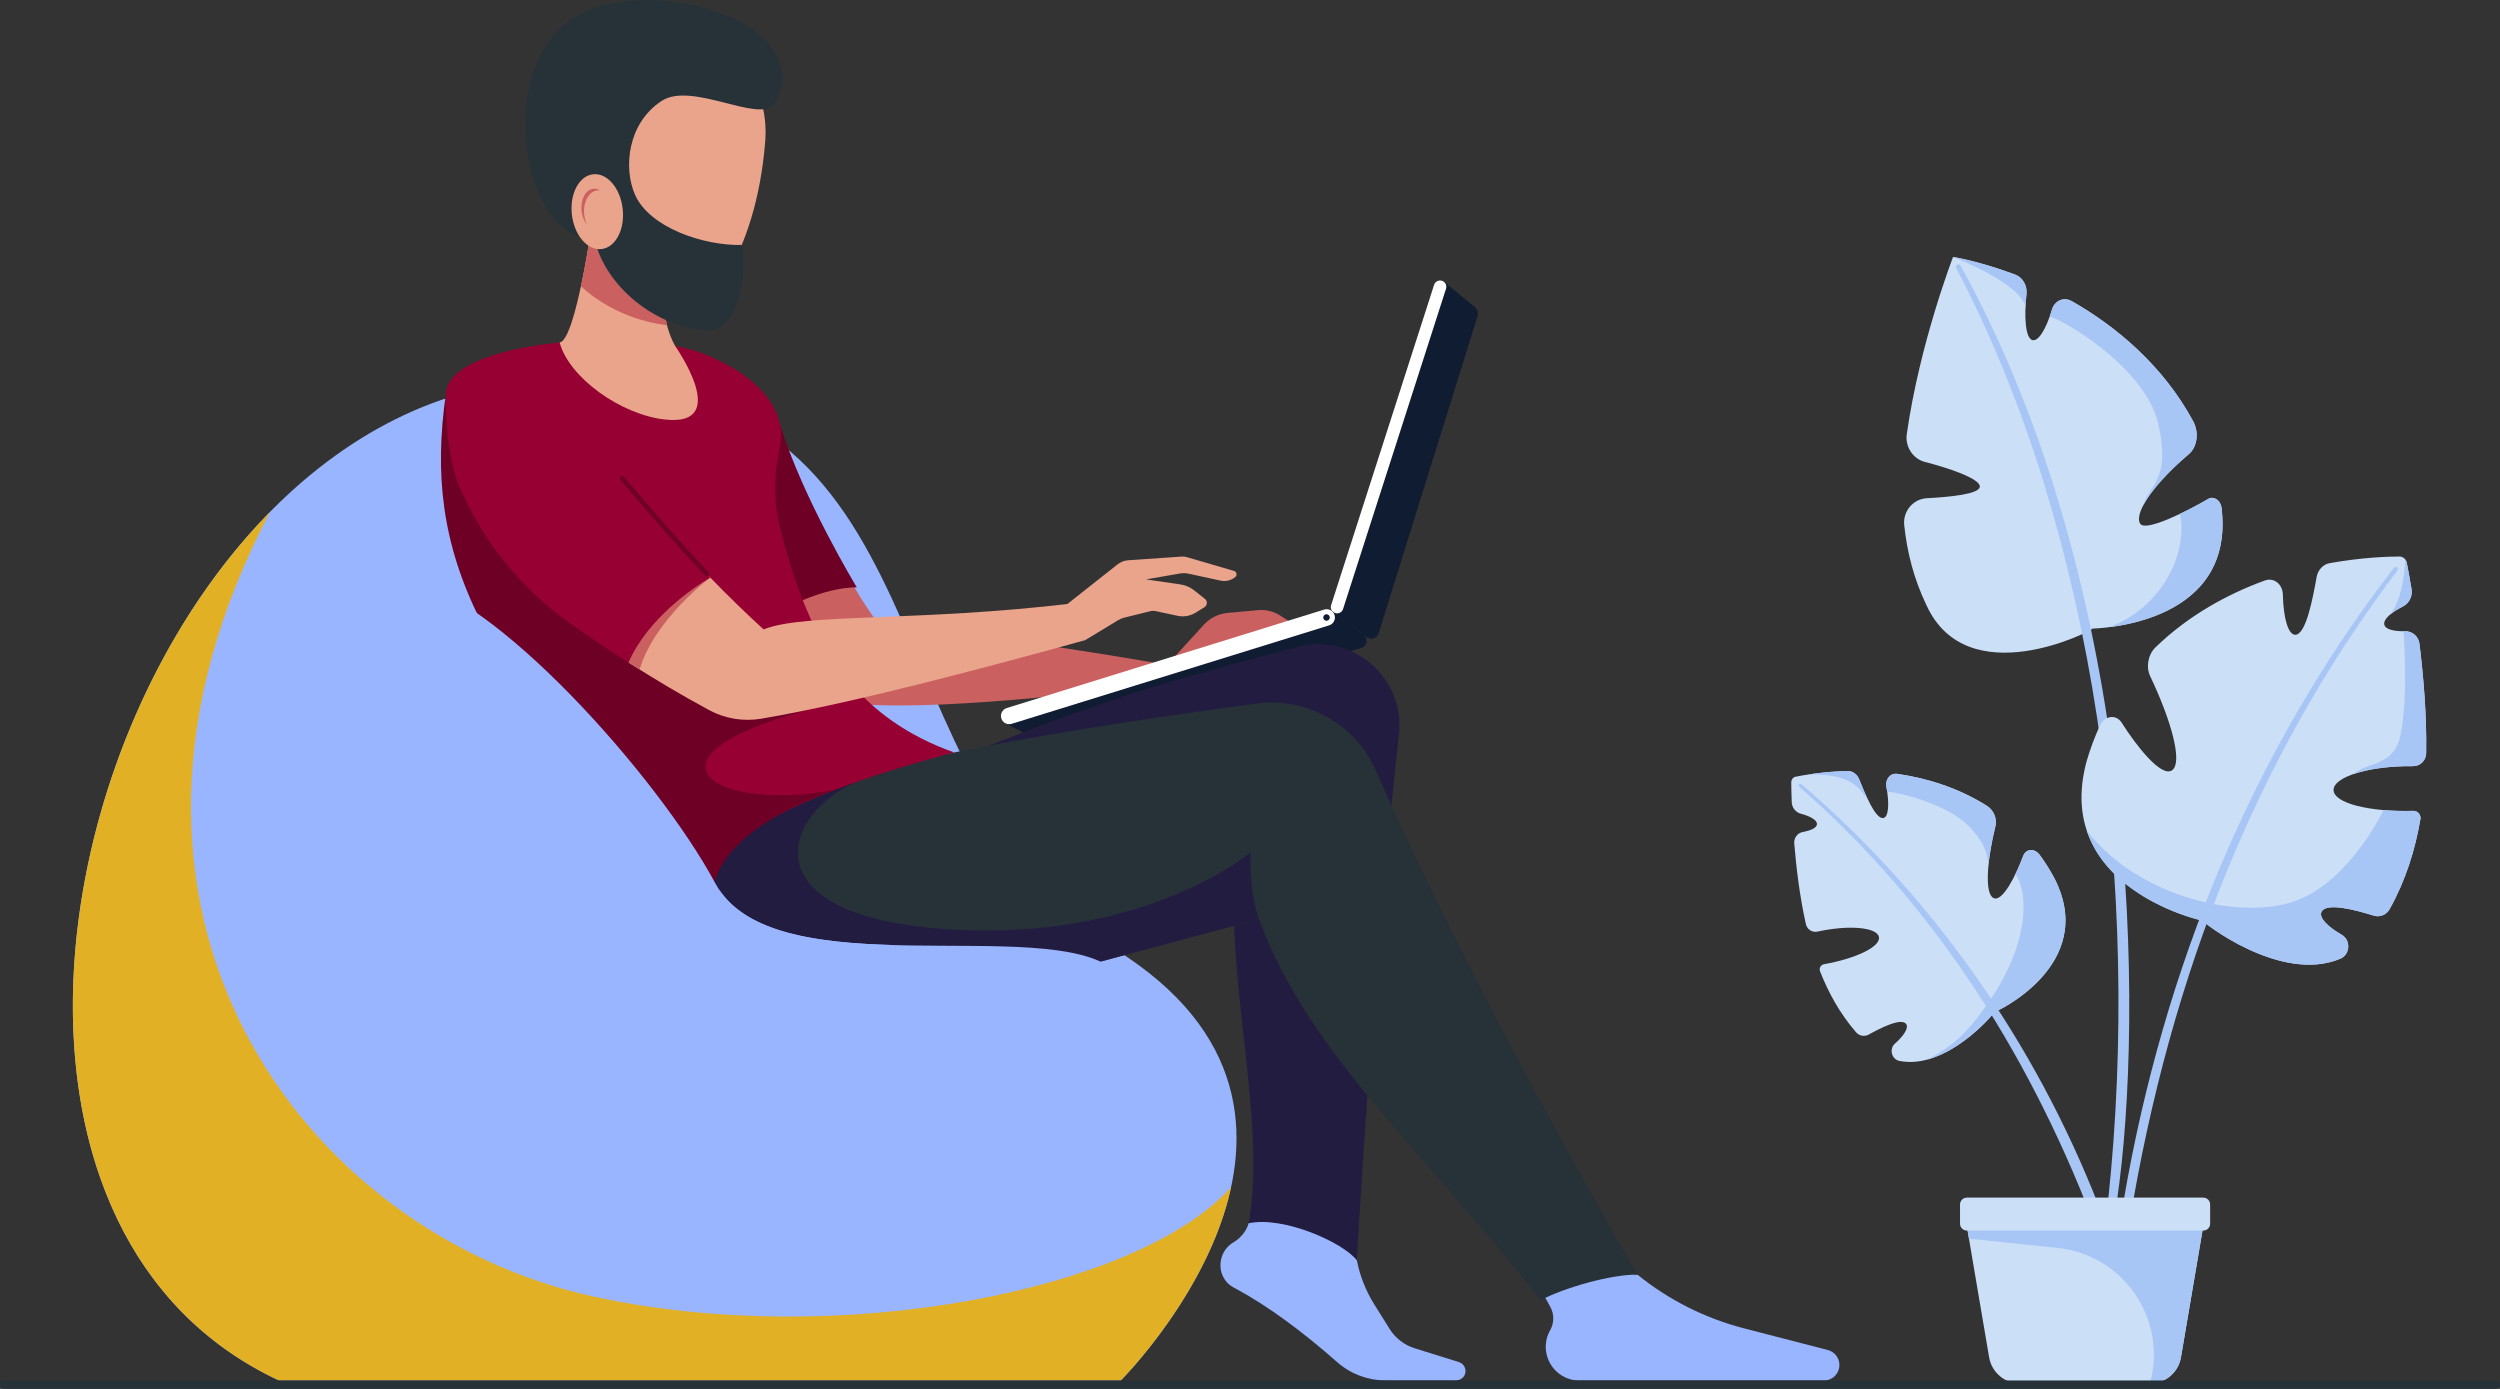 <svg width="252" height="140" viewBox="0 0 252 140" fill="none" xmlns="http://www.w3.org/2000/svg">
<rect x="0" y="0" width="252" height="140" fill="#333333" stroke="none"/>
<g clip-path="url(#clip0_3160_23044)">
<path d="M215.721 52.781C215.075 51.631 217.295 48.605 220.604 45.803C220.61 45.8 220.613 45.794 220.619 45.791C221.479 45.07 221.687 43.604 221.069 42.461C218.036 36.841 213.274 32.881 208.838 30.358C208.028 29.899 207.103 30.299 206.833 31.216C206.243 33.213 205.436 34.471 204.849 34.279C204.191 34.061 204.008 32.11 204.269 29.616C204.356 28.787 203.881 27.963 203.151 27.69C199.476 26.308 196.865 25.904 196.868 25.898C196.862 25.929 193.506 34.586 192.202 43.769C192.028 45.042 192.826 46.254 194.049 46.571C196.334 47.148 199.64 48.251 199.566 49.065C199.497 49.823 196.474 50.1 194.217 50.221C192.836 50.298 191.799 51.541 191.945 52.933C192.233 55.66 192.913 58.363 194.192 61.016C198.321 70.005 210.897 63.581 210.915 63.364C210.816 63.342 225.372 63.28 223.938 51.196C223.938 51.19 223.938 51.187 223.938 51.181C223.832 50.413 223.146 49.966 222.597 50.286C220.551 51.488 216.227 53.672 215.727 52.777L215.721 52.781Z" fill="#CBDFF7"/>
<path d="M223.934 51.196C223.934 51.196 223.934 51.187 223.934 51.181C223.829 50.413 223.143 49.966 222.593 50.286C221.848 50.724 220.805 51.289 219.75 51.793C220.554 55.906 217.84 61.221 212.728 63.172C212.728 63.184 212.728 63.193 212.728 63.206C216.561 62.703 225.045 60.556 223.931 51.196H223.934Z" fill="#A7C5F5"/>
<path d="M204.172 30.973C204.19 30.545 204.222 30.091 204.271 29.616C204.358 28.787 203.883 27.963 203.154 27.69C199.478 26.308 196.867 25.904 196.87 25.898C196.87 25.898 203.815 28.603 204.172 30.977V30.973Z" fill="#A7C5F5"/>
<path d="M217.536 42.648C218.877 48.382 216.676 48.78 216.015 50.985C216.754 49.55 218.449 47.63 220.606 45.804C220.612 45.801 220.615 45.794 220.622 45.791C221.482 45.071 221.69 43.605 221.072 42.461C218.039 36.842 213.277 32.881 208.841 30.359C208.03 29.899 207.105 30.3 206.835 31.216C206.761 31.468 206.683 31.704 206.606 31.93C207.534 31.977 216.195 36.913 217.536 42.651V42.648Z" fill="#A7C5F5"/>
<path d="M212.518 120.869L213.405 120.921C216.075 102.562 215.811 59.598 197.623 26.781C197.558 26.66 197.409 26.614 197.288 26.676C197.167 26.741 197.12 26.89 197.182 27.011C211.366 54.015 215.793 89.808 212.514 120.865L212.518 120.869Z" fill="#A7C5F5"/>
<path d="M233.986 91.973C234.371 90.87 237.593 91.771 239.279 92.296C239.893 92.489 240.558 92.212 240.877 91.641C242.501 88.721 243.448 85.667 243.979 82.57C244.053 82.126 243.705 81.722 243.258 81.734C243.258 81.734 243.252 81.734 243.249 81.734C238.838 81.859 235.231 80.961 235.224 79.631C235.218 78.302 238.819 77.183 243.234 77.23C243.237 77.23 243.243 77.23 243.246 77.23C243.963 77.233 244.547 76.649 244.559 75.925C244.621 72.011 244.28 68.184 243.885 64.913C243.795 64.161 243.175 63.615 242.439 63.627C241.25 63.649 240.44 63.431 240.337 62.959C240.225 62.447 240.97 61.757 242.215 61.136C242.852 60.819 243.206 60.089 243.084 59.374C242.889 58.2 242.715 57.29 242.603 56.731C242.529 56.358 242.221 56.097 241.858 56.097C240.728 56.103 238.13 56.175 234.818 56.768C234.172 56.883 233.641 57.452 233.517 58.166C233.151 60.173 232.461 64.019 231.344 63.987C230.661 63.966 230.164 62.332 230.112 59.94C230.09 58.887 229.217 58.181 228.299 58.514C224.583 59.865 220.643 61.993 217.278 65.246C216.527 65.972 216.291 67.224 216.738 68.156C216.738 68.162 216.744 68.165 216.744 68.172C218.88 72.667 220.019 76.814 218.97 77.625C217.893 78.46 215.31 75.139 213.87 72.853C213.305 71.965 212.137 72.117 211.65 73.182C211.141 74.298 210.697 75.478 210.334 76.724C206.845 89.5 222.112 92.883 222.003 92.778C221.966 92.899 229.86 99.152 235.879 96.648C236.898 96.248 236.997 94.772 236.044 94.225C234.628 93.415 233.787 92.535 233.983 91.976L233.986 91.973Z" fill="#CBDFF7"/>
<path d="M235.88 96.647C236.898 96.247 236.998 94.771 236.045 94.225C234.629 93.414 233.788 92.535 233.983 91.975C234.368 90.873 237.591 91.774 239.276 92.299C239.891 92.491 240.555 92.215 240.875 91.643C242.498 88.723 243.445 85.669 243.976 82.572C244.051 82.128 243.703 81.724 243.256 81.737C243.256 81.737 243.25 81.737 243.247 81.737C242.191 81.765 241.185 81.737 240.26 81.659C240.26 81.659 236.929 88.732 231.453 90.786C225.98 92.839 215.562 90.487 210.344 83.731C212.703 90.798 222.081 92.864 221.998 92.783C221.96 92.904 229.855 99.157 235.874 96.654L235.88 96.647Z" fill="#A7C5F5"/>
<path d="M243.247 77.228C243.964 77.231 244.548 76.647 244.56 75.923C244.622 72.009 244.281 68.182 243.887 64.91C243.797 64.159 243.176 63.612 242.44 63.624C242.384 63.624 242.331 63.624 242.276 63.624C242.276 63.624 242.791 70.083 241.978 74.062C241.319 77.283 238.678 76.768 237.243 78.02C238.712 77.516 240.854 77.203 243.235 77.228C243.238 77.228 243.244 77.228 243.247 77.228Z" fill="#A7C5F5"/>
<path d="M240.934 61.932C241.254 61.665 241.689 61.392 242.213 61.131C242.85 60.814 243.204 60.084 243.083 59.37C242.887 58.195 242.713 57.285 242.601 56.726C242.577 56.602 242.524 56.493 242.455 56.397C242.455 56.459 242.362 60.149 240.934 61.932Z" fill="#A7C5F5"/>
<path d="M215.018 121.105C219.544 95.353 228.882 74.347 241.66 57.508C241.734 57.408 241.715 57.268 241.616 57.197C241.517 57.122 241.38 57.141 241.306 57.24C227.013 75.727 218.07 97.667 214.065 121.018L215.021 121.108L215.018 121.105Z" fill="#A7C5F5"/>
<path d="M192.166 103.254C191.719 102.508 189.508 103.651 188.357 104.288C187.938 104.521 187.41 104.422 187.09 104.052C185.464 102.169 184.315 100.088 183.461 97.911C183.34 97.6 183.533 97.252 183.859 97.193C183.859 97.193 183.862 97.193 183.865 97.193C187.1 96.615 189.592 95.416 189.397 94.444C189.201 93.475 186.407 93.204 183.197 93.906C183.194 93.906 183.191 93.906 183.188 93.906C182.667 94.018 182.154 93.68 182.033 93.151C181.397 90.309 181.068 87.467 180.86 85.022C180.813 84.46 181.183 83.966 181.72 83.866C182.592 83.702 183.148 83.422 183.151 83.062C183.154 82.671 182.508 82.282 181.509 82.018C180.996 81.881 180.63 81.406 180.608 80.866C180.574 79.98 180.562 79.291 180.559 78.865C180.559 78.582 180.739 78.346 181.006 78.29C181.828 78.126 183.734 77.781 186.24 77.716C186.727 77.703 187.199 78.036 187.398 78.539C187.969 79.946 189.049 82.646 189.862 82.453C190.356 82.335 190.471 81.068 190.151 79.319C190.008 78.545 190.539 77.902 191.256 78.005C194.168 78.427 197.362 79.381 200.305 81.242C200.963 81.658 201.324 82.534 201.14 83.282C201.14 83.285 201.14 83.292 201.137 83.295C200.259 86.895 200.057 90.089 200.945 90.523C201.858 90.971 203.239 88.159 203.941 86.274C204.22 85.541 205.092 85.476 205.608 86.178C206.148 86.914 206.647 87.706 207.101 88.56C211.574 97.345 200.96 102.12 201.019 102.027C201.063 102.107 196.257 107.864 191.489 106.947C190.688 106.81 190.393 105.748 191.002 105.204C191.911 104.4 192.389 103.633 192.163 103.254H192.166Z" fill="#CBDFF7"/>
<path d="M210.391 121.615C203.201 103.53 193.221 89.635 181.362 79.293C181.294 79.234 181.285 79.129 181.347 79.061C181.406 78.992 181.511 78.986 181.58 79.045C194.792 90.359 205.052 104.993 211.499 121.407L210.388 121.615H210.391Z" fill="#A7C5F5"/>
<path d="M205.603 86.178C205.088 85.476 204.216 85.541 203.936 86.274C203.728 86.833 203.458 87.473 203.16 88.085C204.436 89.909 205.007 95.77 198.677 103.372C197.24 105.099 195.536 106.177 194.288 106.798C197.967 105.801 201.052 102.092 201.015 102.027C200.953 102.12 211.57 97.342 207.096 88.561C206.643 87.709 206.143 86.914 205.603 86.178Z" fill="#A7C5F5"/>
<path d="M188.543 81.102C188.099 80.272 187.683 79.244 187.398 78.539C187.199 78.039 186.727 77.703 186.24 77.716C184.647 77.759 183.3 77.911 182.319 78.061C185.672 78.061 187.242 78.654 188.543 81.102Z" fill="#A7C5F5"/>
<path d="M200.425 87.323C200.531 86.152 200.776 84.757 201.133 83.297C201.133 83.294 201.133 83.288 201.136 83.285C201.322 82.536 200.959 81.66 200.301 81.244C197.358 79.383 194.164 78.426 191.252 78.007C190.532 77.904 190.004 78.547 190.147 79.321C190.178 79.482 190.203 79.641 190.224 79.793C191.587 79.905 196.293 81.073 198.479 83.294C200.447 85.291 200.444 87 200.422 87.323H200.425Z" fill="#A7C5F5"/>
<path d="M216.714 139.46H203.632C202.083 139.46 200.764 138.342 200.503 136.817L197.964 121.881H222.379L219.84 136.817C219.579 138.345 218.257 139.46 216.711 139.46H216.714Z" fill="#CBDFF7"/>
<path d="M219.843 136.817L222.382 121.881H197.964L198.47 124.854L207.416 125.792C214.072 126.491 218.505 133.008 216.714 139.46C218.263 139.46 219.582 138.342 219.843 136.817Z" fill="#A7C5F5"/>
<path d="M222.091 120.721H198.262C197.88 120.721 197.57 121.031 197.57 121.413V123.349C197.57 123.731 197.88 124.041 198.262 124.041H222.091C222.473 124.041 222.783 123.731 222.783 123.349V121.413C222.783 121.031 222.473 120.721 222.091 120.721Z" fill="#CBDFF7"/>
<path d="M28.114 139.149H112.973C112.973 139.149 138.817 113.382 113.579 96.442C85.696 77.729 97.346 38.275 56.481 38.275C11.769 38.275 -12.631 120.113 28.114 139.146V139.149Z" fill="#9ab5ff"/>
<path d="M40.764 58.344C37.219 57.602 34.723 57.649 34.723 57.649C44.638 54.806 44.533 43.648 44.533 43.648L56.413 57.649L55.997 70.161L46.622 65.912L40.761 58.344H40.764Z" fill="#9ab5ff"/>
<path d="M124.094 119.654C114.976 129.98 84.632 136.149 59.685 130.66C30.753 124.295 5.999 91.973 27.211 51.611C3.599 75.614 -2.339 124.923 28.114 139.147H112.974C112.974 139.147 121.796 130.346 124.097 119.651L124.094 119.654Z" fill="#E2B024"/>
<path d="M89.092 63.507C85.271 59.226 79.602 46.288 78.506 43.079C75.927 43.57 76.194 53.868 77.665 58.736C79.568 64.569 81.837 70.037 84.228 70.611C90.579 72.133 110.332 69.72 110.332 69.72L118.667 67.201C118.667 67.201 94.708 62.923 89.098 63.504L89.092 63.507Z" fill="#CB6060"/>
<path d="M78.65 42.848C78.65 42.848 74.037 53.251 77.194 62.928C78.355 61.343 83.089 59.2 86.364 59.2C86.364 59.2 80.925 50.241 78.65 42.851V42.848Z" fill="#6F0025"/>
<path d="M117.96 66.682L121.35 62.97C121.971 62.289 122.824 61.867 123.74 61.783L126.82 61.5C127.599 61.429 128.381 61.621 129.039 62.044L130.411 62.926L117.957 66.685L117.96 66.682Z" fill="#CB6060"/>
<path d="M134.418 61.721L137.793 64.231C138.209 64.542 138.808 64.346 138.963 63.849L148.931 31.89C149.04 31.539 148.925 31.157 148.642 30.927L145.535 28.393L134.418 61.721Z" fill="#101C31"/>
<path d="M145.761 29.1L135.38 61.391C135.274 61.724 134.917 61.907 134.585 61.801C134.253 61.696 134.07 61.339 134.175 61.006L144.556 28.715C144.662 28.383 145.019 28.199 145.351 28.305C145.683 28.411 145.866 28.768 145.761 29.1Z" fill="white"/>
<path d="M134.27 61.611L137.455 63.981C137.952 64.351 137.818 65.124 137.228 65.307L106.312 74.9C105.856 75.04 105.365 74.996 104.943 74.776L101.283 72.868L134.27 61.611Z" fill="#101C31"/>
<path d="M101.484 71.369L133.48 61.444C133.921 61.307 134.387 61.553 134.523 61.994C134.66 62.435 134.415 62.901 133.974 63.037L101.978 72.962C101.537 73.099 101.071 72.854 100.934 72.413C100.798 71.972 101.043 71.505 101.484 71.369Z" fill="white"/>
<path d="M133.396 62.342C133.344 62.168 133.44 61.985 133.614 61.929C133.787 61.876 133.971 61.972 134.026 62.146C134.079 62.32 133.983 62.503 133.809 62.559C133.635 62.612 133.452 62.516 133.396 62.342Z" fill="#101C31"/>
<path d="M147.059 137.3L142.589 135.902C141.549 135.576 140.658 134.889 140.081 133.967L138.535 131.497C137.681 130.133 137.082 128.624 136.771 127.046V127.039C135.219 121.87 128.253 121.159 125.869 123.302C125.621 124.129 125.046 124.806 124.301 125.247C122.945 126.055 122.563 127.996 123.662 129.245C123.87 129.484 124.137 129.661 124.416 129.81C127.874 131.668 131.339 134.265 134.803 137.315C136.15 138.502 137.889 139.148 139.683 139.148H146.724C147.137 139.148 147.534 138.909 147.671 138.521C147.851 138.005 147.565 137.458 147.062 137.303L147.059 137.3Z" fill="#9ab5ff"/>
<path d="M104.014 97.082L124.648 86.939C123.245 97.563 127.746 112.828 125.871 123.303C129.404 122.561 135.398 125.251 136.77 127.04C136.77 127.04 138.45 96.945 141.017 74.048C141.663 68.295 136.302 63.71 130.717 65.219C118.737 68.459 113.308 69.724 98.041 75.818L85.273 89.741L104.017 97.082H104.014Z" fill="#231C41"/>
<path d="M155.431 130.191L156.272 131.732C156.676 132.468 156.669 133.363 156.253 134.096C154.974 136.354 156.607 139.153 159.199 139.153H183.851C184.813 139.153 185.546 138.289 185.391 137.342C185.291 136.73 184.841 136.236 184.242 136.081L175.795 133.897C171.871 132.881 168.211 131.039 165.06 128.489C161.4 127.864 157.812 128.051 155.431 130.194V130.191Z" fill="#9ab5ff"/>
<path d="M75.65 81.154C88.521 76.734 106.69 73.609 126.632 70.922C131.693 70.239 136.594 72.969 138.668 77.641C145.255 92.487 154.481 110.122 165.064 128.484C162.509 128.443 157.775 129.748 155.279 131.068C143.995 116.53 131.842 106.233 126.912 92.639L99.395 100.017C93.484 101.601 87.18 100.675 81.974 97.454L71.86 91.194C68.47 86.547 70.721 84.655 75.647 81.151L75.65 81.154Z" fill="#263238"/>
<path d="M126.071 85.899C126.071 85.899 115.42 95.016 95.341 93.655C75.262 92.298 78.907 81.938 86.363 78.816C86.289 78.577 86.208 78.338 86.13 78.098C82.346 79.046 78.835 80.062 75.647 81.155C70.721 84.659 68.47 86.551 71.86 91.198L81.974 97.458C87.18 100.679 93.481 101.605 99.395 100.02L126.912 92.643C125.832 89.685 126.071 85.899 126.071 85.899Z" fill="#231C41"/>
<path d="M71.863 91.198C47.584 67.624 44.526 55.81 44.939 39.719C45.101 33.465 70.302 32.608 73.114 37.215C80.167 48.752 77.069 69.065 96.173 75.843C65.552 83.92 71.863 91.195 71.863 91.195V91.198Z" fill="#970032"/>
<path d="M84.222 79.603C72.223 81.939 63.354 76.466 81.263 71.595C78.835 66.426 46.38 49.179 46.38 49.179C44.849 45.98 44.939 39.723 44.939 39.723C42.692 55.662 47.584 67.628 71.863 91.203C71.863 91.203 70.001 84.648 84.222 79.606V79.603Z" fill="#6F0025"/>
<path d="M56.413 34.524C57.335 38.016 62.551 41.831 67.114 42.297C73.785 42.977 68.055 34.878 68.055 34.878C68.055 34.878 62.703 33.549 56.41 34.527L56.413 34.524Z" fill="#E9A48B"/>
<path d="M70.119 35.389C75.117 37.104 78.143 39.943 78.674 42.981C79.078 45.273 77.169 47.948 78.783 53.869C80.084 58.647 75.79 56.572 75.79 56.572L73.117 44.665L70.119 35.389Z" fill="#970032"/>
<path d="M106.731 61.562L112.647 56.89C112.955 56.648 113.33 56.502 113.721 56.474L119.129 56.101C119.294 56.088 119.458 56.107 119.62 56.154L124.391 57.552C124.664 57.632 124.736 57.983 124.518 58.163C124.105 58.505 123.559 58.639 123.038 58.527L119.8 57.825C119.52 57.766 119.232 57.76 118.952 57.806L115.522 58.403L118.996 58.912C119.499 58.987 119.974 59.192 120.371 59.505L121.454 60.363C121.734 60.587 121.709 61.018 121.405 61.208L120.511 61.761C119.974 62.093 119.328 62.205 118.707 62.075L116.497 61.602C116.314 61.562 116.121 61.565 115.938 61.612L113.346 62.252C113.119 62.307 112.902 62.398 112.7 62.519L109.375 64.535L106.737 61.556L106.731 61.562Z" fill="#E9A48B"/>
<path d="M108.153 60.819C92.333 62.708 81.105 61.782 76.97 63.444C75.148 61.779 73.347 60.024 71.565 58.188C70.87 57.471 69.728 57.468 69.032 58.182C67.213 60.052 64.739 63.072 63.355 66.784C66.015 68.483 68.719 70.083 71.469 71.574C73.09 72.453 74.955 72.751 76.771 72.44C86.587 70.766 100.625 66.933 109.37 64.535L108.15 60.816L108.153 60.819Z" fill="#E9A48B"/>
<path d="M71.597 58.219C71.597 58.219 71.575 58.197 71.565 58.188C70.87 57.471 69.728 57.468 69.032 58.182C67.213 60.052 64.739 63.072 63.355 66.784C63.888 67.125 64.469 67.483 64.469 67.483C66.012 62.369 71.597 58.219 71.597 58.219Z" fill="#CB6060"/>
<path d="M71.595 58.222C67.926 54.342 63.086 48.819 59.563 44.34C57.269 41.423 53.407 40.233 49.877 41.389C46.649 42.448 45.025 46.054 46.376 49.176C48.713 54.578 52.476 59.25 57.263 62.674C59.265 64.106 61.295 65.476 63.35 66.787C65.278 62.363 69.875 59.229 71.592 58.222H71.595Z" fill="#970032"/>
<path d="M71.261 58.1C71.198 58.1 71.136 58.075 71.09 58.026C68.383 55.146 65.266 51.627 62.537 48.365C62.454 48.265 62.469 48.119 62.565 48.035C62.665 47.955 62.811 47.967 62.894 48.063C65.617 51.316 68.728 54.829 71.428 57.703C71.515 57.796 71.512 57.945 71.419 58.032C71.376 58.075 71.317 58.094 71.261 58.094V58.1Z" fill="#6F0025"/>
<path d="M56.413 34.524C58.046 34.319 59.766 21.961 59.766 21.961L67.005 25.177C67.005 25.177 65.987 31.172 68.055 34.878C64.332 37.785 56.41 34.527 56.41 34.527L56.413 34.524Z" fill="#E9A48B"/>
<path d="M67.008 25.177L59.768 21.961C59.768 21.961 59.272 25.524 58.561 28.855C58.561 28.855 61.848 32.163 67.244 32.781C66.319 29.268 67.011 25.174 67.011 25.174L67.008 25.177Z" fill="#CB6060"/>
<path d="M77.121 14.421C76.193 25.712 71.012 32.332 68.37 31.161C63.894 29.179 59.259 24.79 58.287 20.171C57.316 15.551 59.138 8.136 61.811 5.825C64.484 3.514 78.065 2.98 77.124 14.421H77.121Z" fill="#E9A48B"/>
<path d="M77.986 10.514C76.502 12.437 69.716 8.188 66.686 10.176C63.252 12.428 62.818 16.938 64.013 19.635C65.481 22.952 70.942 24.782 74.766 24.692C75.484 28.106 73.996 33.275 71.734 33.275C66.155 33.275 60.837 28.671 59.931 24.021C53.036 24.515 49.817 8.327 56.985 2.41C61.455 -1.278 70.631 -0.392 75.573 2.748C78.783 4.786 79.786 8.178 77.983 10.511L77.986 10.514Z" fill="#263238"/>
<path d="M62.767 21.046C63.004 23.127 62.047 24.948 60.632 25.106C59.216 25.267 57.881 23.708 57.645 21.627C57.41 19.545 58.366 17.725 59.781 17.567C61.197 17.405 62.532 18.965 62.767 21.046Z" fill="#E9A48B"/>
<path d="M58.89 21.667C58.747 20.396 59.343 19.284 60.222 19.185C60.309 19.175 60.395 19.178 60.482 19.188C60.271 19.061 60.042 19.001 59.806 19.029C59.023 19.116 58.496 20.123 58.626 21.275C58.688 21.819 58.887 22.297 59.16 22.642C59.026 22.353 58.93 22.024 58.89 21.667Z" fill="#CB6060"/>
<path d="M40.612 58.345C49.553 59.451 66.335 78.288 72.102 89.033C77.87 99.778 105.409 92.081 112.369 97.812C119.328 103.547 101.19 115.494 101.19 115.494L78.432 116.615L55.035 106.352C55.035 106.352 31.796 83.097 32.277 82.777C32.758 82.457 40.612 58.342 40.612 58.342V58.345Z" fill="#9ab5ff"/>
<path d="M72.44 89.6C75.861 95.676 69.034 97.133 68.389 97.254C69.186 97.108 79.797 95.182 89.97 95.263C82.454 95.042 75.358 94.098 72.44 89.6Z" fill="#9ab5ff"/>
<path d="M0.426 140.001H251.578C251.814 140.001 252.003 139.811 252.003 139.575C252.003 139.339 251.814 139.15 251.578 139.15H0.426C0.19 139.15 0 139.339 0 139.575C0 139.811 0.19 140.001 0.426 140.001Z" fill="#263238"/>
</g>
<defs>
<clipPath id="clip0_3160_23044">
<rect width="252" height="140" fill="white"/>
</clipPath>
</defs>
</svg>
